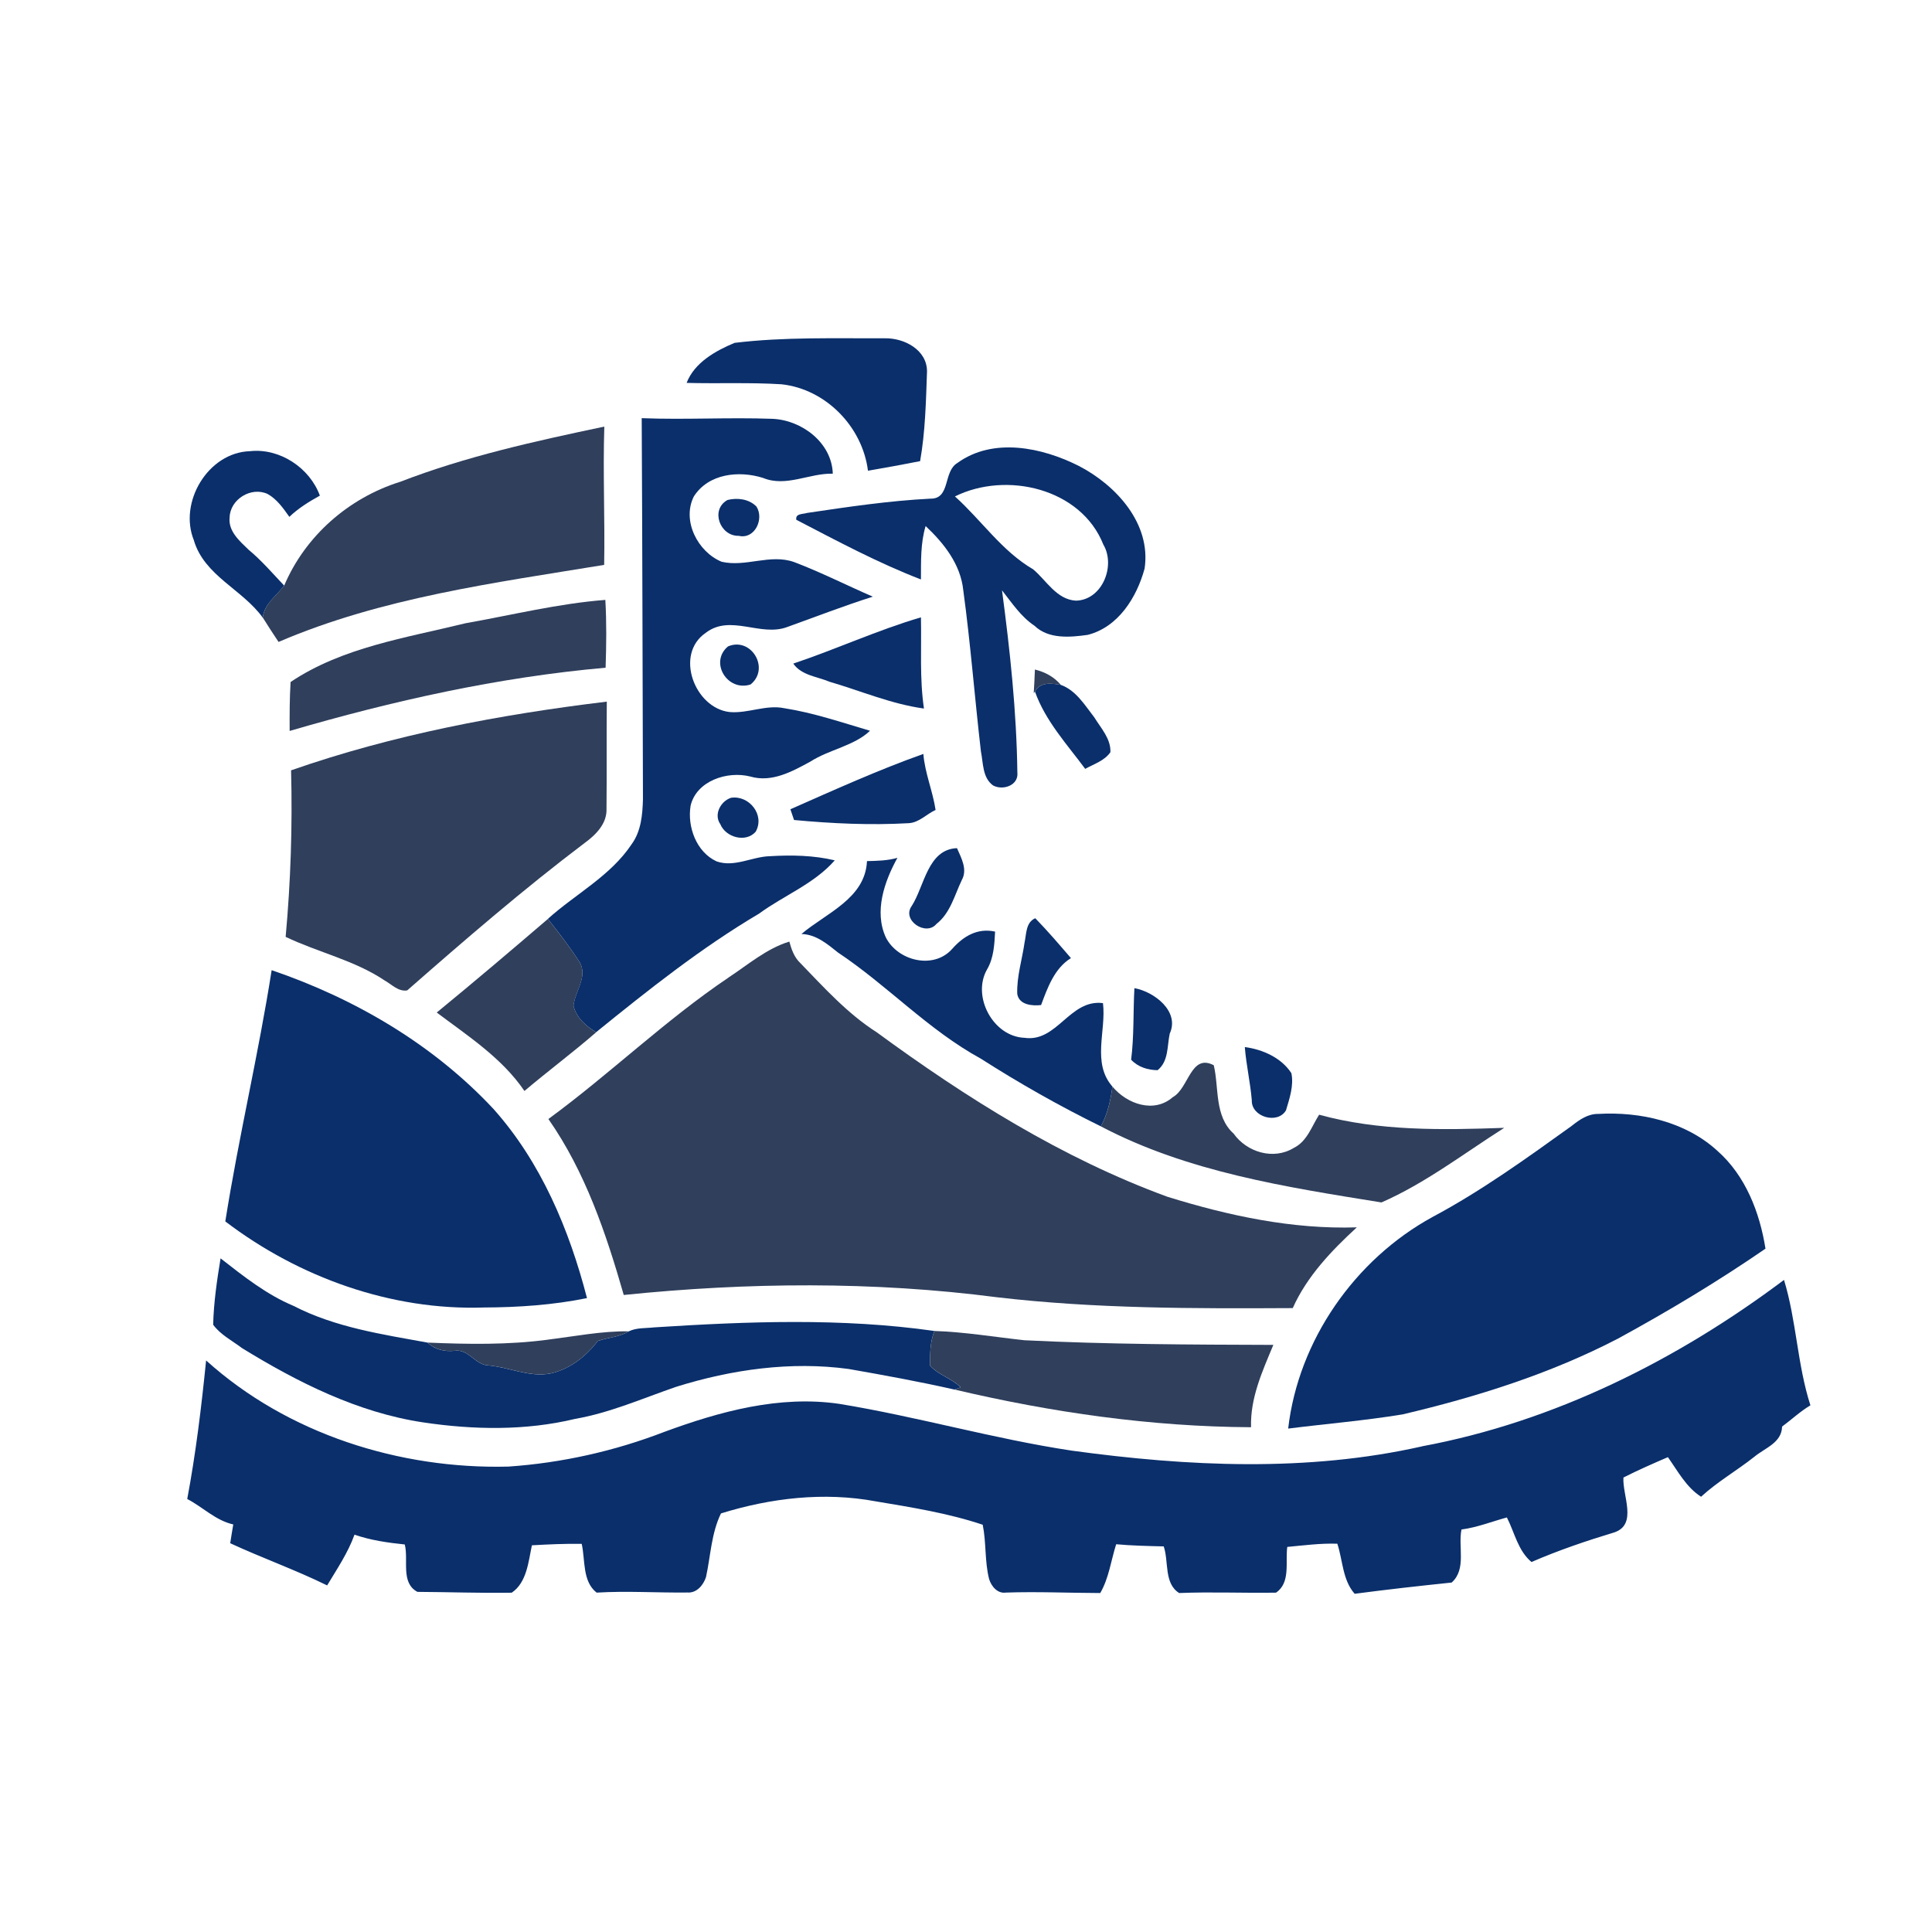 <?xml version="1.0" encoding="UTF-8"?>
<svg xmlns="http://www.w3.org/2000/svg" viewBox="0 0 512 512">
  <defs>
    <style>
      .e {
        fill: none;
      }

      .f {
        fill: #0a2f6b;
      }

      .g {
        fill: #2f3f5c;
      }
    </style>
  </defs>
  <g id="a" data-name="Bg">
    <rect class="e" width="512" height="512"/>
  </g>
  <g id="b" data-name="Calque_1">
    <g>
      <g id="c" data-name="_x23_122124ff">
        <path class="f" d="M194.68,90.86c13.2-1.6,26.55-1.15,39.81-1.21,5.1-.1,11.16,3.02,11.18,8.76-.28,7.93-.45,15.96-1.83,23.8-4.6.9-9.2,1.75-13.82,2.53-1.46-11.65-11.17-21.62-22.89-22.9-8.37-.53-16.78-.14-25.17-.37,2.08-5.38,7.67-8.51,12.72-10.61Z"/>
        <path class="f" d="M170.08,110.82c11.53.45,23.07-.25,34.6.17,7.79.32,15.76,6.31,16.02,14.54-6.23-.16-12.38,3.64-18.47,1.13-6.38-2.02-14.5-1.18-18.37,4.93-3.2,6.41,1.05,14.67,7.38,17.28,6.38,1.5,12.84-2.17,19.2.08,7.09,2.69,13.89,6.15,20.86,9.17-7.63,2.44-15.1,5.31-22.63,8.03-7.14,2.71-15.08-3.5-21.66,1.57-8.34,5.72-2.88,19.96,6.36,20.98,4.89.42,9.61-2.03,14.51-1.01,7.73,1.21,15.18,3.76,22.68,5.97-4.12,3.98-10.84,4.97-15.8,8.17-4.87,2.65-10.24,5.63-15.96,3.95-6.06-1.53-14.21,1.14-15.78,7.71-.93,5.61,1.52,12.32,6.89,14.79,4.75,1.65,9.37-1.26,14.12-1.38,5.72-.34,11.61-.24,17.19,1.1-5.49,6.26-13.47,9.28-20.07,14.13-15.37,9.08-29.34,20.21-43.18,31.42-2.69-1.61-5.28-3.89-5.99-7.06.4-3.83,3.85-7.66,1.63-11.5-2.56-3.99-5.48-7.76-8.42-11.48,7.37-6.63,16.64-11.39,22.22-19.81,2.49-3.43,2.86-7.75,2.98-11.84-.1-33.68-.15-67.39-.33-101.06Z"/>
        <path class="f" d="M253.72,122.69c9.49-6.86,22.43-4.13,32.17.78,9.88,5.11,19.23,15.29,17.44,27.21-2.06,7.6-6.97,15.53-15.09,17.57-4.71.66-10.35,1.16-14.08-2.41-3.61-2.41-5.99-6.06-8.62-9.4,2.13,15.98,3.86,32.11,4.07,48.26.39,3.47-3.86,4.86-6.44,3.45-2.84-2.05-2.59-5.96-3.22-9.04-1.65-14.21-2.74-28.5-4.67-42.67-.71-6.89-5.11-12.45-9.98-17.03-1.38,4.59-1.21,9.41-1.24,14.15-11.41-4.4-22.19-10.18-33.03-15.81-.29-1.71,1.71-1.45,2.82-1.81,10.85-1.61,21.73-3.23,32.7-3.79,5.41.12,3.35-7.21,7.17-9.45M253.07,131.56c7.02,6.31,12.45,14.5,20.72,19.31,3.55,2.98,6.19,8,11.32,8.31,7-.14,10.62-9.25,7.28-14.88-5.91-14.91-25.73-19.49-39.32-12.74Z"/>
        <path class="f" d="M51.4,143.23c-4.14-10.08,3.72-23.32,14.83-23.66,7.88-.88,15.85,4.4,18.54,11.78-2.88,1.59-5.7,3.33-8.09,5.62-1.62-2.28-3.29-4.69-5.78-6.07-4.37-2.01-9.93,1.44-10.05,6.23-.4,3.64,2.63,6.23,4.98,8.51,3.47,2.87,6.39,6.3,9.48,9.55-2.05,2.71-5.26,4.83-5.69,8.48-5.37-7.47-15.45-11.08-18.23-20.43Z"/>
        <path class="f" d="M192.8,132.5c2.61-.65,5.69-.27,7.65,1.72,2.12,3.22-.37,8.78-4.67,7.78-4.98.13-7.63-6.93-2.98-9.5Z"/>
        <path class="f" d="M210.22,175.86c11.38-3.81,22.31-8.87,33.84-12.26.18,8.06-.39,16.17.8,24.17-8.65-1.18-16.71-4.68-25.03-7.1-3.27-1.38-7.45-1.68-9.61-4.82Z"/>
        <path class="f" d="M192.92,171.31c6.11-2.63,11.25,5.82,5.99,10.08-6.12,2-11-5.88-5.99-10.08Z"/>
        <path class="f" d="M274.27,183.29c1.38-2.65,4.42-2.2,6.86-1.79,4.02,1.44,6.36,5.39,8.87,8.61,1.75,2.85,4.42,5.68,4.27,9.23-1.56,2.27-4.37,3.13-6.68,4.42-4.83-6.52-10.55-12.7-13.31-20.47Z"/>
        <path class="f" d="M209.46,214.46c11.61-5.11,23.26-10.41,35.24-14.66.41,5.1,2.49,9.82,3.24,14.85-2.41,1.09-4.35,3.34-7.11,3.5-10.14.58-20.3.1-30.4-.84-.31-.96-.65-1.91-.97-2.85Z"/>
        <path class="f" d="M193.74,211.42c4.79-.73,9.04,4.55,6.52,9-2.61,2.98-7.94,1.51-9.37-2.01-1.81-2.57.1-6.11,2.85-6.99Z"/>
        <path class="f" d="M241.63,240.07c3.38-5.29,4.22-14.99,11.98-15.3,1.14,2.6,2.84,5.63,1.29,8.43-1.95,4.05-3.04,8.78-6.75,11.67-2.78,3.33-9.29-1.03-6.52-4.8Z"/>
        <path class="f" d="M229.76,228.2c2.7-.06,5.44-.11,8.07-.87-3.45,6.23-6.25,14.25-3.06,21.13,3.15,6.18,12.6,8.55,17.52,3.06,2.97-3.37,6.73-5.68,11.42-4.63-.18,3.41-.35,6.97-2.12,10-4.11,7.14,1.58,17.82,9.9,18.14,8.69,1.27,11.97-10.32,20.81-9.19.9,7.4-3,15.81,2.5,22.11-.48,3.64-1.28,7.29-3.06,10.55-10.95-5.38-21.56-11.39-31.84-17.96-13.89-7.59-24.74-19.4-37.85-28.13-2.85-2.28-5.8-4.79-9.66-4.89,6.54-5.55,16.93-9.39,17.37-19.34Z"/>
        <path class="f" d="M271.53,249.72c.5-2.28.31-5.29,2.83-6.38,3.29,3.39,6.37,6.98,9.45,10.57-4.37,2.69-6.21,7.86-7.91,12.44-2.37.27-5.86-.03-6.32-2.97-.15-4.63,1.31-9.11,1.95-13.67Z"/>
        <path class="f" d="M72,257.11c22.03,7.51,42.8,19.66,58.77,36.77,12.61,14.12,20.09,31.98,24.79,50.13-8.98,1.83-18.16,2.45-27.31,2.49-24.59.83-49.07-7.99-68.54-22.81,3.52-22.29,8.79-44.27,12.28-66.58Z"/>
        <path class="f" d="M300.63,261.87c5.23.93,12.07,6.15,9.36,12.05-.72,3.35-.26,7.3-3.21,9.69-2.57-.02-5.24-.84-7.02-2.78.8-6.28.52-12.65.87-18.97Z"/>
        <path class="f" d="M329.89,277.48c4.75.64,9.65,2.81,12.34,6.92.68,3.29-.49,6.69-1.42,9.83-2.2,3.82-9.24,1.79-9.07-2.65-.39-4.73-1.48-9.36-1.85-14.09Z"/>
        <path class="f" d="M416.61,298.29c2.01-1.58,4.23-3.12,6.91-3.09,11.17-.64,23.15,2.04,31.59,9.77,7.46,6.57,11.24,16.32,12.76,25.94-12.58,8.66-25.7,16.53-39.1,23.84-17.97,9.33-37.41,15.45-57.08,20.08-10.05,1.65-20.22,2.49-30.31,3.76,2.69-23.35,17.65-44.8,38.24-56.07,13.04-6.95,25.01-15.62,37-24.22Z"/>
        <path class="f" d="M58.44,333.47c6.08,4.74,12.17,9.6,19.36,12.61,11.05,5.7,23.47,7.53,35.53,9.73,1.95,1.88,4.52,2.43,7.16,2.17,3.64-.57,5.42,3.72,8.88,3.87,5.57.45,10.95,3.26,16.6,2.12,5.08-1.15,9.35-4.53,12.46-8.6,2.7-.94,5.7-1.01,8.2-2.55,2.08-1.01,4.47-.79,6.72-1.05,24.71-1.58,49.69-2.55,74.28.95-1.17,2.9-1.18,6.11-1.15,9.19,2.18,2.49,5.75,3.35,8.11,5.75-.42.14-1.24.44-1.65.59-9.29-2.11-18.67-3.81-28.05-5.46-15.33-2.08-30.95.13-45.64,4.71-8.87,3.04-17.52,6.89-26.8,8.51-13.19,3.18-27,2.92-40.34.93-17.31-2.6-33.21-10.61-47.97-19.68-2.6-1.97-5.7-3.53-7.65-6.19.14-5.89,1.01-11.79,1.96-17.59Z"/>
        <path class="f" d="M376.84,383.29c34.99-6.5,67.62-22.85,95.94-44.1,3.31,10.84,3.51,22.43,7,33.24-2.7,1.6-4.99,3.77-7.51,5.63-.09,4.31-4.55,5.66-7.35,8-4.62,3.66-9.77,6.59-14.12,10.59-3.95-2.53-6.15-6.78-8.79-10.49-3.97,1.71-7.93,3.44-11.78,5.4-.33,4.7,3.83,12.43-2.42,14.54-7.44,2.25-14.81,4.75-21.95,7.85-3.6-3.02-4.47-7.81-6.52-11.81-4,1.09-7.89,2.65-12.03,3.19-.94,4.61,1.38,10.5-2.6,14.06-8.57.89-17.16,1.85-25.71,2.98-3.23-3.68-3.13-8.83-4.59-13.27-4.45-.15-8.86.44-13.27.85-.54,4.01.93,9.48-2.98,12.12-8.55.14-17.12-.25-25.67.1-4.07-2.56-2.71-8.33-4.09-12.36-4.21-.1-8.41-.19-12.6-.57-1.38,4.32-1.91,8.95-4.22,12.93-8.33-.02-16.67-.41-25-.12-2.23.34-3.88-1.68-4.46-3.6-1.19-4.71-.72-9.65-1.69-14.38-9.13-3.06-18.85-4.61-28.37-6.2-13.66-2.55-27.8-.89-40.99,3.2-2.57,5.25-2.74,11.25-3.97,16.87-.68,2.1-2.45,4.26-4.89,4.09-8.04.1-16.07-.46-24.1.03-3.82-3-2.98-8.62-3.95-12.93-4.41-.06-8.81.14-13.2.39-.93,4.36-1.34,9.86-5.35,12.56-8.33.14-16.67-.18-24.99-.22-4.52-2.42-2.29-8.46-3.35-12.56-4.5-.47-9.03-1.1-13.32-2.6-1.74,4.83-4.63,9.08-7.25,13.45-8.39-4.13-17.23-7.26-25.69-11.18.26-1.67.52-3.33.81-4.98-4.7-1.05-8.05-4.59-12.2-6.74,2.28-12.13,3.76-24.42,5-36.72,21.58,19.48,51.3,28.87,80.12,28.13,14.1-.97,28.07-4.09,41.27-9.18,14.75-5.44,30.58-9.77,46.42-7.44,20.69,3.38,40.9,9.28,61.64,12.4,30.71,4.2,62.36,5.72,92.79-1.14Z"/>
      </g>
      <g id="d" data-name="_x23_284e4fff">
        <path class="g" d="M105.99,127.71c17.5-6.78,35.86-10.8,54.16-14.66-.39,12.21.18,24.43-.04,36.65-29.15,4.78-58.93,8.68-86.29,20.42-1.42-2.13-2.83-4.29-4.19-6.47.43-3.64,3.64-5.77,5.69-8.48,5.6-13.17,17.06-23.18,30.67-27.47Z"/>
        <path class="g" d="M123.36,165.17c12.33-2.18,24.55-5.22,37.06-6.19.35,5.99.27,11.99.07,17.97-28.39,2.51-56.39,8.76-83.73,16.76-.02-4.32-.02-8.65.25-12.97,13.73-9.22,30.59-11.69,46.34-15.57Z"/>
        <path class="g" d="M274.25,177.43c2.64.64,5.13,1.95,6.88,4.07-2.45-.41-5.49-.87-6.86,1.79l-.32.38c.15-2.08.22-4.16.31-6.23Z"/>
        <path class="g" d="M77.13,204.15c27.01-9.44,55.33-14.79,83.68-18.21-.1,9.46.02,18.92-.08,28.38.16,3.94-2.82,6.91-5.76,9.05-16.27,12.3-31.72,25.65-47.05,39.09-2.31.4-4.07-1.54-5.91-2.58-8.04-5.41-17.68-7.47-26.31-11.6,1.34-14.67,1.82-29.41,1.44-44.12Z"/>
        <path class="g" d="M115.74,268.33c9.93-8.14,19.72-16.45,29.46-24.8,2.94,3.72,5.86,7.49,8.42,11.48,2.21,3.84-1.23,7.67-1.63,11.5.72,3.18,3.31,5.45,5.99,7.06-6.18,5.37-12.76,10.26-19,15.55-5.94-8.74-14.95-14.55-23.24-20.79Z"/>
        <path class="g" d="M193.07,259.05c5.2-3.42,10.08-7.67,16.11-9.52.56,2.04,1.28,4.13,2.86,5.64,6.35,6.56,12.53,13.44,20.29,18.39,23.83,17.46,49.18,33.39,77.03,43.59,16.23,5.04,33.14,8.67,50.21,8.11-6.7,6.16-13.22,12.98-16.98,21.4-26.14.14-52.41.17-78.42-2.88-32.79-4.25-66.01-3.96-98.87-.6-4.67-16.28-10.18-32.62-19.97-46.63,16.32-11.96,30.92-26.16,47.74-37.49Z"/>
        <path class="g" d="M310.87,290.72c4.19-2.38,4.71-11.6,10.79-8.42,1.43,5.97.11,13.47,5.26,18.12,3.52,4.94,10.55,7.07,15.91,3.81,3.57-1.73,4.76-5.71,6.75-8.82,15.95,4.38,32.68,4.06,49.06,3.48-10.69,6.79-20.92,14.68-32.54,19.77-25.29-4.08-51.35-8.06-74.36-20.16,1.79-3.26,2.58-6.9,3.06-10.55,3.86,4.63,11.05,7.21,16.06,2.76Z"/>
        <path class="g" d="M145.2,355.02c7.12-.88,14.24-2.3,21.43-2.21-2.5,1.54-5.49,1.61-8.2,2.55-3.11,4.07-7.38,7.45-12.46,8.6-5.65,1.13-11.03-1.67-16.6-2.12-3.46-.15-5.24-4.44-8.88-3.87-2.64.26-5.2-.29-7.16-2.17,10.62.45,21.29.63,31.86-.77Z"/>
        <path class="g" d="M247.63,352.72c8.01.26,15.91,1.6,23.86,2.46,21.97,1.09,43.98,1.16,65.96,1.23-2.89,6.94-6.15,14.05-5.91,21.82-26.51-.14-52.84-3.92-78.59-9.99.41-.14,1.23-.44,1.65-.59-2.36-2.4-5.93-3.26-8.11-5.75-.03-3.08-.02-6.29,1.15-9.19Z"/>
      </g>
    </g>
  </g>
</svg>